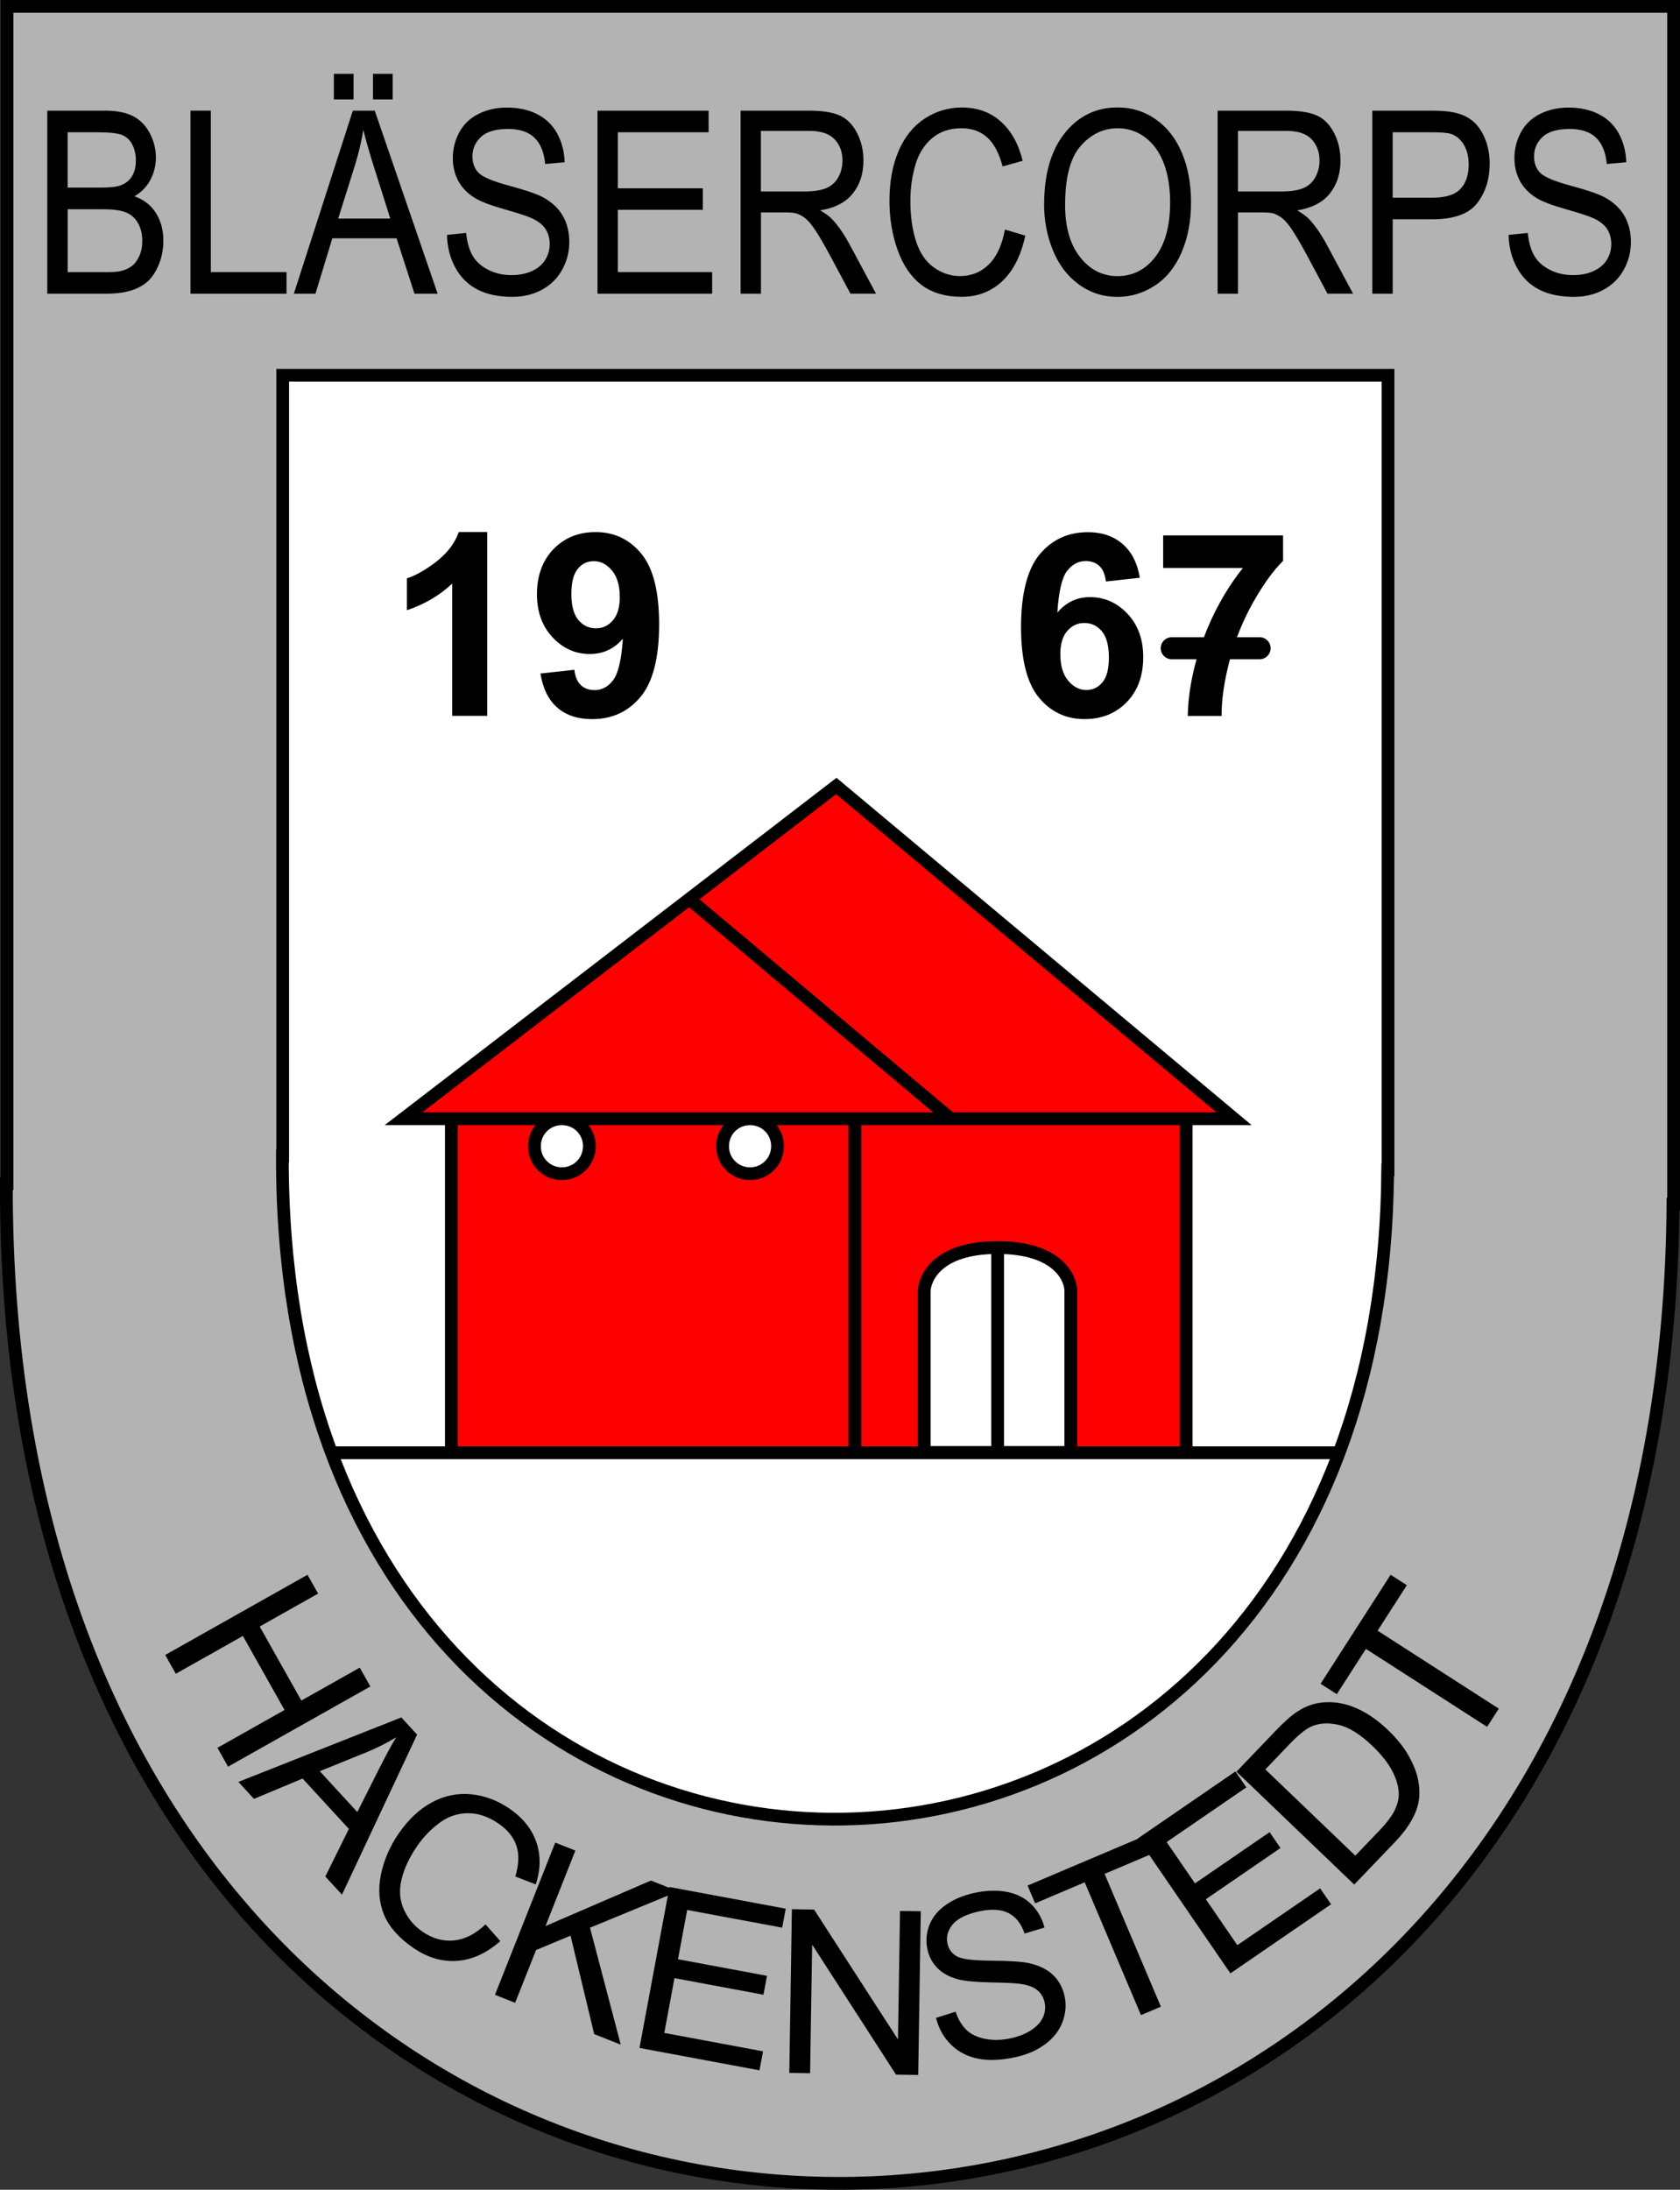 <?xml version="1.0" encoding="UTF-8"?><svg id="svg2" xmlns="http://www.w3.org/2000/svg" viewBox="0 0 525.9 685.07"><rect x="0" y="0" width="525.9" height="685.07" fill="#333333" stroke="none"/><defs><style>.cls-1{isolation:isolate;}.cls-2{fill:#fff;stroke-width:3.98px;}.cls-2,.cls-3,.cls-4,.cls-5{stroke:#000;}.cls-2,.cls-5{fill-rule:evenodd;}.cls-3{fill:#b3b3b3;}.cls-3,.cls-5{stroke-width:4px;}.cls-4{fill:none;stroke-linecap:round;stroke-width:6.9px;}.cls-5{fill:red;}</style></defs><g id="layer1"><g id="g3362"><path id="path3373" class="cls-3" d="M2.2,2V370.3h-.2c-1.2,416.7,519.1,415.2,521.7,6.4h.2V2H2.2Z"/><path id="rect2383" class="cls-2" d="M88.5,117.4v244.3h-.1c-.8,276.3,344.3,275.4,346,4.3h.1V117.4H88.5Z"/><path id="path3453" class="cls-5" d="M104.4,454.5H419m-277.7-.5v-104h-15l135.5-104.1,124.5,104.1h-15v104m-230-104h230m-155.5-68.7l81.8,68.7m-30,0v104m-83.1-95.4c0,4.7-3.8,8.6-8.6,8.6s-8.6-3.8-8.6-8.6,3.8-8.6,8.6-8.6h0c4.8,0,8.6,3.8,8.6,8.6Zm58.9,0c0,4.7-3.8,8.6-8.6,8.6s-8.6-3.8-8.6-8.6,3.8-8.6,8.6-8.6,8.6,3.8,8.6,8.6Zm68.9,31.7c-19.3,0-22.9,9.9-23,13.7h0v50.4h45.9v-50.4h0c.1-3.8-3.7-13.7-22.9-13.7Zm0,64.2v-64"/><g id="text3240"><g class="cls-1"><path d="M152.53,223.95h-10.98v-41.37c-4.01,3.75-8.74,6.52-14.18,8.32v-9.96c2.86-.94,5.98-2.71,9.34-5.33s5.66-5.67,6.91-9.16h8.91v57.5Z"/><path d="M169.17,210.71l10.62-1.17c.26,2.16,.94,3.76,2.03,4.8,1.09,1.04,2.54,1.56,4.34,1.56,2.27,0,4.19-1.04,5.78-3.12,1.59-2.08,2.6-6.41,3.05-12.97-2.76,3.2-6.21,4.8-10.35,4.8-4.51,0-8.39-1.74-11.66-5.21-3.27-3.48-4.9-8-4.9-13.57s1.72-10.49,5.18-14.04c3.45-3.55,7.84-5.33,13.18-5.33,5.81,0,10.57,2.25,14.3,6.74,3.72,4.49,5.59,11.88,5.59,22.17s-1.94,18.02-5.82,22.66c-3.88,4.64-8.93,6.95-15.16,6.95-4.48,0-8.1-1.19-10.86-3.57-2.76-2.38-4.53-5.94-5.31-10.68Zm24.84-23.98c0-3.54-.81-6.29-2.44-8.24-1.63-1.95-3.51-2.93-5.64-2.93s-3.72,.8-5.06,2.4c-1.34,1.6-2.01,4.23-2.01,7.87s.73,6.41,2.19,8.14c1.46,1.73,3.28,2.6,5.47,2.6s3.89-.83,5.33-2.5c1.45-1.67,2.17-4.11,2.17-7.34Z"/></g></g><g id="text3285"><g class="cls-1"><path d="M14.8,91.89V34.62h18.05c3.67,0,6.62,.58,8.84,1.74,2.22,1.16,3.96,2.94,5.22,5.35,1.26,2.41,1.89,4.93,1.89,7.56,0,2.45-.56,4.75-1.67,6.91-1.12,2.16-2.8,3.91-5.05,5.23,2.91,1.02,5.15,2.75,6.71,5.2,1.56,2.45,2.35,5.34,2.35,8.67,0,2.68-.48,5.18-1.43,7.48s-2.13,4.08-3.53,5.33-3.16,2.19-5.27,2.83c-2.11,.64-4.7,.96-7.76,.96H14.8Zm6.37-33.2h10.4c2.82,0,4.85-.22,6.07-.66,1.62-.57,2.84-1.52,3.66-2.85s1.23-2.99,1.23-5c0-1.9-.38-3.57-1.15-5.02-.77-1.45-1.86-2.43-3.28-2.97-1.42-.53-3.86-.8-7.32-.8h-9.61v17.3Zm0,26.45h11.98c2.06,0,3.5-.09,4.33-.27,1.47-.31,2.69-.83,3.68-1.56,.98-.73,1.79-1.79,2.43-3.18,.63-1.39,.95-3,.95-4.82,0-2.13-.46-3.99-1.38-5.57-.92-1.58-2.19-2.68-3.82-3.32-1.63-.64-3.98-.96-7.04-.96h-11.12v19.69Z"/><path d="M59.63,91.89V34.62h6.37v50.51h23.69v6.76h-30.06Z"/><path d="M91.98,91.89l18.47-57.27h6.86l19.69,57.27h-7.25l-5.61-17.34h-20.11l-5.28,17.34h-6.76Zm12.53-60.78v-8.01h6.17v8.01h-6.17Zm1.35,37.27h16.31l-5.02-15.86c-1.53-4.82-2.67-8.78-3.41-11.88-.61,3.67-1.48,7.32-2.59,10.94l-5.28,16.8Zm10.89-37.27v-8.01h6.17v8.01h-6.17Z"/><path d="M139.92,73.49l6-.62c.28,2.87,.95,5.21,1.99,7.05,1.04,1.84,2.65,3.32,4.84,4.45,2.19,1.13,4.65,1.7,7.38,1.7,2.43,0,4.57-.43,6.43-1.29,1.86-.86,3.24-2.04,4.15-3.54,.91-1.5,1.36-3.13,1.36-4.9s-.44-3.37-1.31-4.71c-.88-1.34-2.32-2.47-4.33-3.38-1.29-.6-4.15-1.53-8.56-2.79-4.42-1.26-7.51-2.45-9.29-3.57-2.3-1.43-4.01-3.21-5.14-5.33-1.13-2.12-1.69-4.5-1.69-7.13,0-2.89,.69-5.59,2.07-8.11,1.38-2.51,3.39-4.42,6.04-5.72,2.65-1.3,5.59-1.95,8.83-1.95,3.56,0,6.71,.68,9.43,2.05,2.72,1.37,4.82,3.38,6.28,6.04,1.46,2.66,2.25,5.66,2.36,9.02l-6.1,.55c-.33-3.62-1.44-6.35-3.33-8.2-1.89-1.85-4.69-2.77-8.38-2.77s-6.66,.84-8.42,2.52c-1.76,1.68-2.64,3.71-2.64,6.07,0,2.06,.62,3.75,1.87,5.08,1.23,1.33,4.42,2.69,9.6,4.08,5.17,1.39,8.72,2.61,10.65,3.65,2.8,1.54,4.87,3.48,6.2,5.84,1.33,2.36,2,5.07,2,8.14s-.73,5.92-2.2,8.61c-1.47,2.7-3.57,4.79-6.32,6.29s-5.84,2.25-9.27,2.25c-4.35,0-8-.76-10.94-2.27-2.94-1.51-5.25-3.78-6.92-6.82-1.67-3.03-2.55-6.46-2.64-10.29Z"/><path d="M187.04,91.89V34.62h34.78v6.76h-28.42v17.54h26.61v6.72h-26.61v19.49h29.53v6.76h-35.9Z"/><path d="M231.83,91.89V34.62h21.33c4.29,0,7.55,.51,9.78,1.54,2.23,1.03,4.01,2.85,5.35,5.45,1.33,2.6,2,5.48,2,8.63,0,4.06-1.1,7.49-3.31,10.27-2.21,2.79-5.62,4.56-10.24,5.31,1.68,.96,2.96,1.91,3.84,2.85,1.86,2.03,3.62,4.57,5.28,7.62l8.37,15.59h-8.01l-6.37-11.91c-1.86-3.44-3.39-6.07-4.59-7.89-1.2-1.82-2.28-3.1-3.23-3.83-.95-.73-1.92-1.24-2.9-1.52-.72-.18-1.9-.27-3.54-.27h-7.38v25.43h-6.37Zm6.37-31.99h13.68c2.91,0,5.18-.36,6.83-1.07,1.64-.72,2.89-1.86,3.74-3.44,.85-1.58,1.28-3.29,1.28-5.14,0-2.71-.83-4.93-2.48-6.68-1.65-1.74-4.26-2.62-7.83-2.62h-15.23v18.95Z"/><path d="M314.58,71.81l6.37,1.91c-1.33,6.22-3.74,10.97-7.2,14.24-3.47,3.27-7.71,4.9-12.71,4.9s-9.4-1.26-12.65-3.77c-3.25-2.51-5.72-6.15-7.42-10.92s-2.54-9.88-2.54-15.35c0-5.96,.96-11.17,2.87-15.61,1.91-4.44,4.64-7.81,8.17-10.12,3.53-2.3,7.42-3.46,11.66-3.46,4.81,0,8.86,1.46,12.14,4.38,3.28,2.92,5.57,7.02,6.86,12.3l-6.27,1.76c-1.12-4.17-2.73-7.2-4.86-9.1-2.12-1.9-4.79-2.85-8.01-2.85-3.7,0-6.79,1.05-9.27,3.16s-4.23,4.94-5.23,8.5c-1.01,3.55-1.51,7.22-1.51,11,0,4.87,.6,9.12,1.79,12.75s3.05,6.35,5.56,8.14c2.51,1.8,5.24,2.7,8.17,2.7,3.57,0,6.58-1.22,9.06-3.67,2.47-2.45,4.14-6.08,5.02-10.9Z"/><path d="M326.85,64c0-9.5,2.14-16.95,6.43-22.32,4.29-5.38,9.82-8.07,16.6-8.07,4.44,0,8.44,1.26,12.01,3.79,3.56,2.53,6.28,6.05,8.15,10.57,1.87,4.52,2.8,9.64,2.8,15.37s-.98,11-2.95,15.59c-1.97,4.58-4.76,8.05-8.37,10.41-3.61,2.36-7.5,3.54-11.68,3.54-4.53,0-8.57-1.3-12.14-3.91-3.57-2.6-6.27-6.16-8.1-10.66-1.84-4.5-2.76-9.27-2.76-14.3Zm6.56,.12c0,6.9,1.56,12.34,4.68,16.31,3.12,3.97,7.03,5.96,11.73,5.96s8.73-2,11.83-6.02c3.09-4.01,4.64-9.7,4.64-17.07,0-4.66-.66-8.73-1.98-12.21-1.32-3.48-3.26-6.17-5.81-8.09s-5.41-2.87-8.58-2.87c-4.51,0-8.38,1.84-11.63,5.53-3.25,3.69-4.87,9.84-4.87,18.46Z"/><path d="M381.16,91.89V34.62h21.33c4.29,0,7.55,.51,9.78,1.54,2.23,1.03,4.01,2.85,5.35,5.45,1.33,2.6,2,5.48,2,8.63,0,4.06-1.1,7.49-3.31,10.27-2.21,2.79-5.62,4.56-10.24,5.31,1.68,.96,2.96,1.91,3.84,2.85,1.86,2.03,3.62,4.57,5.28,7.62l8.37,15.59h-8.01l-6.37-11.91c-1.86-3.44-3.39-6.07-4.59-7.89-1.2-1.82-2.28-3.1-3.23-3.83-.95-.73-1.92-1.24-2.9-1.52-.72-.18-1.9-.27-3.54-.27h-7.38v25.43h-6.37Zm6.37-31.99h13.68c2.91,0,5.19-.36,6.83-1.07,1.64-.72,2.89-1.86,3.74-3.44,.85-1.58,1.28-3.29,1.28-5.14,0-2.71-.83-4.93-2.48-6.68-1.65-1.74-4.26-2.62-7.83-2.62h-15.22v18.95Z"/><path d="M429.59,91.89V34.62h18.15c3.19,0,5.63,.18,7.32,.55,2.36,.47,4.34,1.36,5.94,2.68,1.6,1.32,2.88,3.16,3.86,5.53,.97,2.37,1.46,4.97,1.46,7.81,0,4.87-1.3,8.99-3.9,12.36-2.6,3.37-7.31,5.06-14.11,5.06h-12.34v23.28h-6.37Zm6.37-30.04h12.44c4.11,0,7.03-.91,8.76-2.73,1.73-1.82,2.59-4.39,2.59-7.7,0-2.4-.51-4.45-1.53-6.15-1.02-1.71-2.36-2.83-4.02-3.38-1.07-.34-3.05-.51-5.94-.51h-12.3v20.47Z"/><path d="M472.24,73.49l6.01-.62c.28,2.87,.95,5.21,1.98,7.05s2.65,3.32,4.84,4.45,4.65,1.7,7.38,1.7c2.43,0,4.57-.43,6.43-1.29s3.24-2.04,4.15-3.54c.91-1.5,1.36-3.13,1.36-4.9s-.44-3.37-1.31-4.71c-.88-1.34-2.32-2.47-4.33-3.38-1.29-.6-4.15-1.53-8.56-2.79-4.42-1.26-7.51-2.45-9.29-3.57-2.3-1.43-4.01-3.21-5.14-5.33-1.13-2.12-1.69-4.5-1.69-7.13,0-2.89,.69-5.59,2.07-8.11,1.38-2.51,3.39-4.42,6.04-5.72,2.65-1.3,5.59-1.95,8.83-1.95,3.56,0,6.71,.68,9.43,2.05,2.72,1.37,4.82,3.38,6.28,6.04s2.25,5.66,2.36,9.02l-6.1,.55c-.33-3.62-1.44-6.35-3.33-8.2-1.89-1.85-4.69-2.77-8.38-2.77s-6.66,.84-8.42,2.52-2.64,3.71-2.64,6.07c0,2.06,.62,3.75,1.87,5.08,1.23,1.33,4.42,2.69,9.6,4.08,5.17,1.39,8.72,2.61,10.65,3.65,2.8,1.54,4.87,3.48,6.2,5.84,1.33,2.36,2,5.07,2,8.14s-.73,5.92-2.2,8.61c-1.46,2.7-3.57,4.79-6.32,6.29-2.74,1.5-5.83,2.25-9.27,2.25-4.35,0-8-.76-10.94-2.27s-5.25-3.78-6.92-6.82c-1.67-3.03-2.55-6.46-2.64-10.29Z"/></g></g><g id="textPath3360"><g class="cls-1"><path d="M51.71,517.76l44.55-25.09,3.32,5.89-18.29,10.3,13.04,23.16,18.29-10.3,3.32,5.89-44.55,25.09-3.32-5.9,21-11.83-13.04-23.16-21,11.83-3.32-5.9Z"/></g><g class="cls-1"><path d="M74.62,557.47l51.01-20.17,4.94,5.37-23.52,50.08-5.22-5.68,7.38-14.89-14.49-15.76-15.22,6.36-4.87-5.3Zm25.48-3.35l11.75,12.78,6.82-13.53c2.07-4.12,3.85-7.4,5.36-9.86-2.86,1.74-5.88,3.27-9.07,4.59l-14.86,6.02Z"/></g><g class="cls-1"><path d="M151.98,602.04l4.63,5.24c-4.31,3.79-8.82,5.85-13.52,6.18-4.7,.33-9.25-1.01-13.65-4.02-4.56-3.12-7.63-6.58-9.21-10.38-1.59-3.81-1.92-7.98-1-12.51,.92-4.54,2.75-8.82,5.52-12.86,3.01-4.4,6.48-7.67,10.4-9.79,3.92-2.13,8.02-2.98,12.29-2.56,4.27,.42,8.27,1.91,12,4.46,4.23,2.89,7.05,6.4,8.46,10.53,1.41,4.12,1.35,8.53-.19,13.2l-6.39-2.47c1.12-3.75,1.23-6.96,.33-9.64-.9-2.68-2.77-4.98-5.6-6.92-3.25-2.22-6.5-3.3-9.74-3.24-3.25,.06-6.21,1.11-8.89,3.13-2.68,2.02-4.97,4.42-6.88,7.21-2.46,3.59-4.08,7.09-4.87,10.49-.79,3.4-.53,6.52,.78,9.35,1.3,2.84,3.24,5.14,5.82,6.9,3.13,2.14,6.4,3.05,9.81,2.73,3.41-.32,6.71-2,9.91-5.03Z"/></g><g class="cls-1"><path d="M154.95,624.07l18.86-47.61,6.3,2.5-9.35,23.61,33-14.24,8.54,3.38-27.61,11.38,9.63,36.58-8.31-3.29-7.41-30.81-10.8,4.51-6.54,16.5-6.3-2.5Z"/></g><g class="cls-1"><path d="M200.18,640.69l9.38-50.34,36.4,6.78-1.11,5.94-29.74-5.54-2.87,15.42,27.85,5.19-1.1,5.91-27.85-5.19-3.19,17.14,30.91,5.76-1.11,5.94-37.57-7Z"/></g><g class="cls-1"><path d="M247.08,648.51l.81-51.21,6.95,.11,26.26,40.63,.64-40.2,6.5,.1-.81,51.21-6.95-.11-26.25-40.67-.64,40.24-6.5-.1Z"/></g><g class="cls-1"><path d="M293.01,631.29l6.12-1.92c.84,2.44,1.98,4.34,3.42,5.71,1.43,1.37,3.39,2.29,5.89,2.79,2.49,.49,5.16,.42,8-.2,2.52-.55,4.67-1.42,6.44-2.59s2.98-2.52,3.64-4.04c.66-1.52,.82-3.05,.48-4.59-.34-1.57-1.1-2.84-2.27-3.81-1.17-.97-2.88-1.62-5.15-1.96-1.46-.23-4.6-.39-9.44-.48-4.84-.1-8.28-.43-10.34-1-2.66-.73-4.78-1.89-6.36-3.49-1.58-1.6-2.62-3.54-3.12-5.84-.55-2.52-.36-5.04,.59-7.55,.95-2.51,2.68-4.63,5.18-6.38,2.5-1.74,5.44-2.98,8.8-3.72,3.71-.81,7.11-.93,10.2-.36,3.09,.57,5.66,1.85,7.69,3.84,2.03,1.99,3.43,4.43,4.19,7.34l-6.24,1.87c-1.04-3.09-2.71-5.22-5.04-6.41-2.32-1.18-5.4-1.35-9.25-.51s-6.76,2.25-8.27,4.12-2.04,3.84-1.58,5.91c.39,1.8,1.37,3.13,2.92,4.01,1.53,.88,5.12,1.34,10.76,1.37,5.65,.04,9.57,.29,11.77,.76,3.21,.7,5.73,1.93,7.57,3.69,1.84,1.75,3.05,3.97,3.64,6.66,.58,2.66,.37,5.34-.63,8.03-1.01,2.69-2.79,5-5.36,6.93s-5.64,3.29-9.21,4.08c-4.53,.99-8.46,1.17-11.81,.52s-6.18-2.1-8.51-4.37c-2.32-2.27-3.89-5.06-4.72-8.39Z"/></g><g class="cls-1"><path d="M357.17,630.43l-17.62-41.55-15.52,6.58-2.36-5.56,37.34-15.83,2.36,5.56-15.59,6.61,17.62,41.55-6.23,2.64Z"/></g><g class="cls-1"><path d="M385.17,617.38l-28.97-42.23,30.53-20.95,3.42,4.98-24.95,17.11,8.87,12.93,23.36-16.03,3.4,4.96-23.36,16.03,9.86,14.37,25.92-17.78,3.42,4.98-31.51,21.62Z"/></g><g class="cls-1"><path d="M423.93,589.6l-36.87-35.33,12.17-12.7c2.75-2.87,5.02-4.89,6.82-6.06,2.51-1.65,5.12-2.61,7.82-2.88,3.51-.37,7,.19,10.48,1.67,3.48,1.49,6.87,3.8,10.15,6.95,2.8,2.68,4.97,5.39,6.5,8.12s2.52,5.28,2.96,7.66c.44,2.38,.48,4.57,.13,6.56-.35,2-1.14,4.05-2.37,6.17-1.23,2.12-2.91,4.3-5.05,6.53l-12.75,13.3Zm.33-9.05l7.54-7.87c2.33-2.43,3.93-4.56,4.8-6.37s1.29-3.53,1.26-5.14c-.05-2.27-.74-4.66-2.07-7.18-1.34-2.52-3.39-5.11-6.18-7.78-3.86-3.7-7.43-5.9-10.71-6.62-3.28-.72-6.15-.51-8.58,.63-1.76,.82-4.02,2.69-6.8,5.59l-7.42,7.75,28.17,26.99Z"/></g></g><g id="text3299" class="cls-1"><path d="M465.52,540.25l-37.94-24.39-9.11,14.17-5.08-3.26,21.92-34.1,5.08,3.26-9.15,14.23,37.94,24.39-3.66,5.69Z"/></g><g id="g3349"><g id="text3281"><g class="cls-1"><path d="M356.81,180.75l-10.62,1.17c-.26-2.19-.94-3.8-2.03-4.84-1.09-1.04-2.51-1.56-4.26-1.56-2.32,0-4.28,1.04-5.88,3.12-1.6,2.08-2.61,6.42-3.03,13.01,2.73-3.23,6.13-4.84,10.2-4.84,4.58,0,8.51,1.75,11.78,5.23,3.27,3.49,4.9,8,4.9,13.52,0,5.86-1.72,10.56-5.16,14.1-3.44,3.54-7.85,5.31-13.24,5.31-5.78,0-10.53-2.25-14.26-6.74-3.72-4.49-5.59-11.86-5.59-22.09s1.94-18.06,5.82-22.7c3.88-4.63,8.92-6.95,15.12-6.95,4.35,0,7.95,1.22,10.8,3.65,2.85,2.44,4.67,5.97,5.45,10.61Zm-24.88,23.95c0,3.57,.82,6.32,2.46,8.26,1.64,1.94,3.52,2.91,5.62,2.91s3.72-.79,5.08-2.38c1.35-1.59,2.03-4.19,2.03-7.81s-.73-6.45-2.19-8.18c-1.46-1.73-3.28-2.6-5.47-2.6s-3.89,.83-5.35,2.48c-1.46,1.65-2.19,4.1-2.19,7.32Z"/><path d="M364.11,177.7v-10.2h37.54v7.97c-3.1,3.05-6.25,7.42-9.45,13.12s-5.64,11.76-7.32,18.18c-1.68,6.42-2.51,12.16-2.48,17.21h-10.59c.18-7.92,1.82-15.99,4.9-24.22,3.09-8.23,7.21-15.59,12.36-22.07h-24.96Z"/></g></g><path id="path3347" class="cls-4" d="M366.8,202.8h27.5"/></g></g></g></svg>